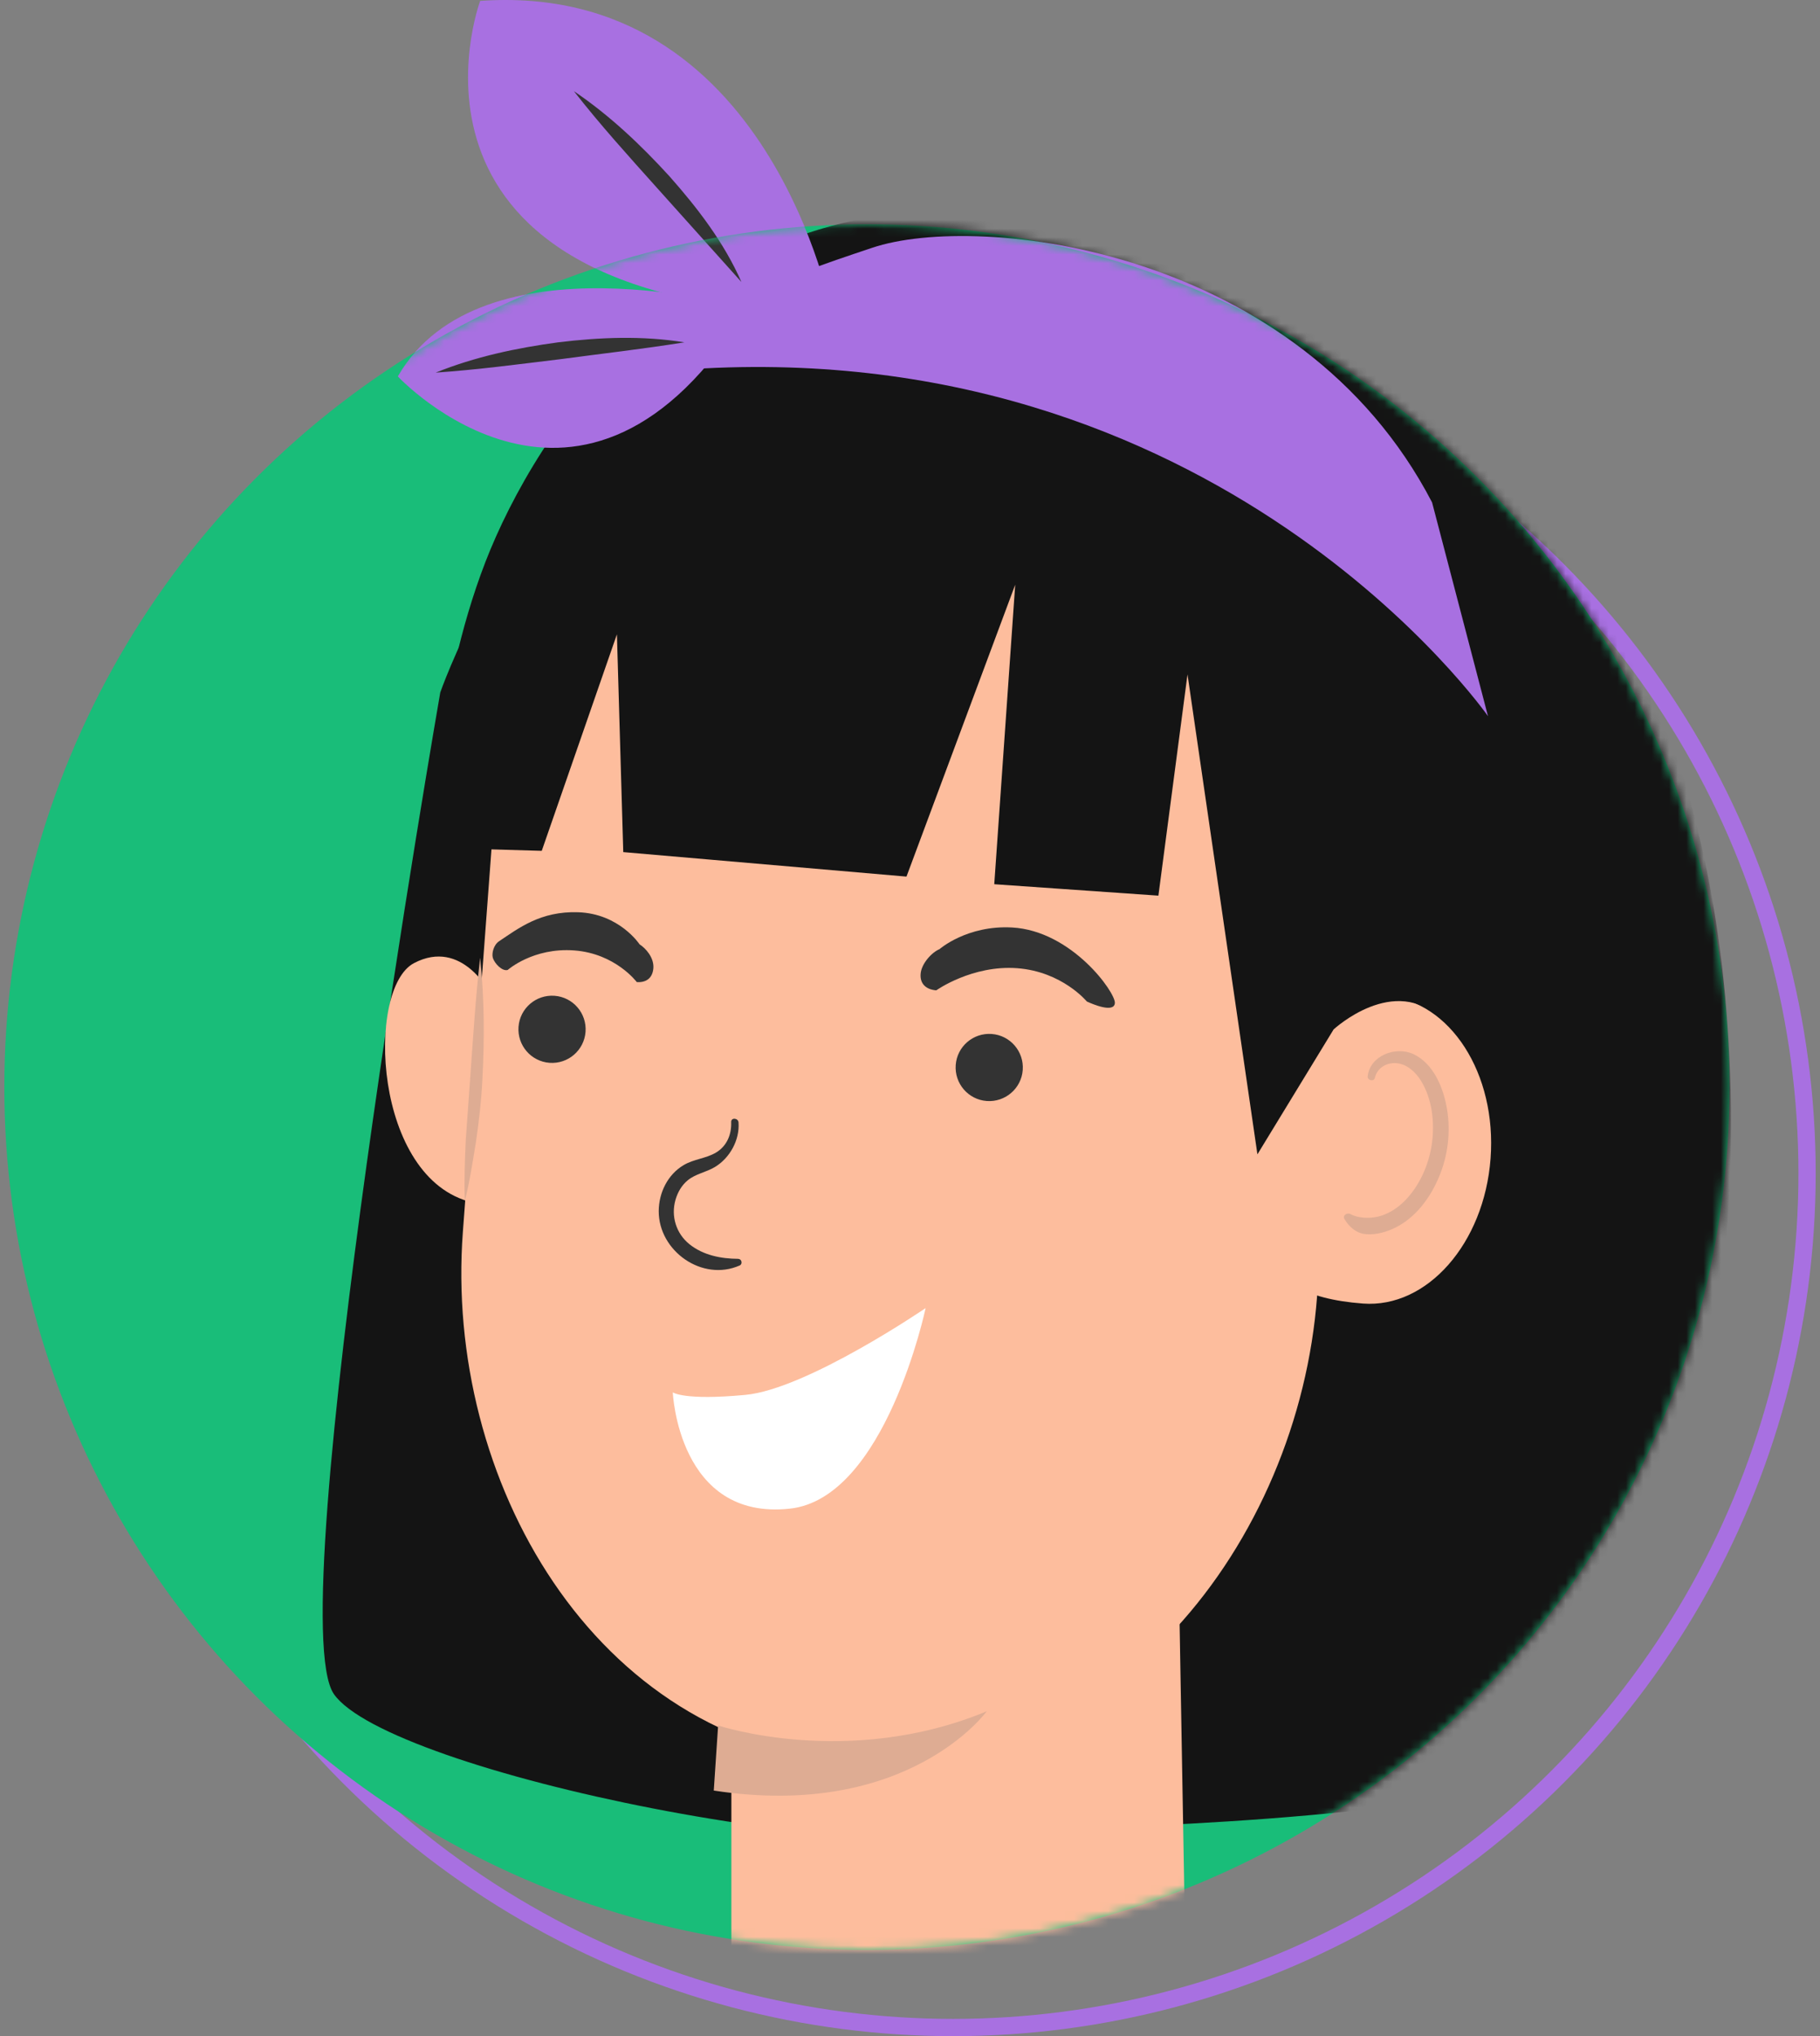 <?xml version="1.0" encoding="UTF-8"?>
<svg xmlns="http://www.w3.org/2000/svg" width="211" height="236" viewBox="0 0 211 236" fill="none">
  <rect x="0" y="0" width="211" height="236" fill="#808080" stroke="none"/>
  <circle cx="110.5" cy="136" r="99" stroke="#A870E1" stroke-width="2"></circle>
  <path d="M172.514 83.014C172.514 83.014 141.237 38.164 78.682 42.885C78.682 42.885 80.659 38.774 85.684 35.242C89.553 32.529 95.724 30.532 101.107 28.723C113.492 24.55 150.678 28.723 166.027 58.234L172.514 83.025V83.014Z" fill="#A870E1"></path>
  <path d="M96.471 36.44C96.471 36.44 89.29 -2.281 55.668 0.106C55.668 0.106 42.548 35.221 96.471 36.44Z" fill="#A870E1"></path>
  <path d="M86.672 35.736C86.672 35.736 55.7 26.915 46.122 43.631C46.122 43.631 67.664 66.74 86.672 35.736Z" fill="#A870E1"></path>
  <path d="M66.55 10.577C70.671 13.363 74.277 16.78 77.61 20.428C80.879 24.119 83.949 28.114 85.957 32.687L76.148 21.753C72.889 18.115 69.609 14.499 66.55 10.588V10.577Z" fill="#333333"></path>
  <circle cx="100.5" cy="126" r="100" fill="#19BD79"></circle>
  <mask id="mask0_540_982" style="mask-type:alpha" maskUnits="userSpaceOnUse" x="0" y="26" width="201" height="200">
    <circle cx="100.5" cy="126" r="100" fill="#FFB3B6"></circle>
  </mask>
  <g mask="url(#mask0_540_982)">
    <path d="M123.69 211.929C123.69 211.929 166.7 211.151 180.819 205.148C194.939 199.145 232.114 67.959 143.35 32.687C76.758 6.225 51.042 80.26 51.042 80.26C51.042 80.26 32.392 187.38 38.721 196.369C45.039 205.348 102.726 217.512 123.69 211.929Z" fill="#141414"></path>
    <path d="M135.875 135.918C135.875 138.882 137.872 251.691 137.872 251.691C137.872 251.691 125.404 313.341 109.139 313.341C80.48 313.341 75.917 261.647 77.62 242.103C78.02 237.571 84.79 232.136 84.79 232.136V179.327L135.875 135.918Z" fill="#FDBD9D"></path>
    <path d="M56.846 115.175C56.846 115.175 53.597 108.688 47.993 111.632C42.39 114.586 43.273 136.717 54.785 139.366C66.297 142.026 56.846 115.175 56.846 115.175Z" fill="#FDBD9D"></path>
    <path d="M98.857 204.275C128.957 206.525 150.562 178.759 152.696 150.226L156.081 104.966C158.216 76.422 137.778 51.621 110.432 49.582C83.087 47.532 59.18 69.01 57.045 97.554L53.66 142.814C51.526 171.358 68.757 202.026 98.857 204.286V204.275Z" fill="#FDBD9D"></path>
    <path d="M108.561 114.775C108.561 114.775 112.714 111.831 117.928 112.22C123.143 112.609 126.003 116.079 126.003 116.079C126.634 116.373 129.167 117.456 129.251 116.258C129.346 115.049 124.258 107.878 117.329 107.5C112.104 107.216 108.919 110.013 108.919 110.013C108.056 110.36 106.816 111.674 106.732 112.883C106.637 114.092 107.436 114.702 108.551 114.786L108.561 114.775Z" fill="#333333"></path>
    <path d="M73.825 113.829C73.825 113.829 71.354 110.517 66.581 110.16C61.808 109.802 58.864 112.42 58.864 112.42C58.255 112.62 57.329 111.695 57.13 110.99C57.003 110.538 57.193 109.55 57.855 109.098C60.126 107.584 62.67 105.587 67.023 105.734C71.806 105.891 74.151 109.455 74.151 109.455C74.876 109.918 75.833 111.001 75.749 112.21C75.654 113.419 74.855 113.903 73.825 113.829Z" fill="#333333"></path>
    <path d="M110.8 123.438C110.643 125.583 112.251 127.454 114.396 127.612C116.541 127.77 118.412 126.161 118.57 124.017C118.727 121.872 117.119 120 114.974 119.843C112.829 119.685 110.958 121.294 110.8 123.438Z" fill="#333333"></path>
    <path d="M60.115 119.012C59.958 121.157 61.566 123.028 63.711 123.186C65.856 123.344 67.727 121.735 67.885 119.59C68.043 117.446 66.434 115.574 64.289 115.417C62.145 115.259 60.273 116.867 60.115 119.012Z" fill="#333333"></path>
    <path d="M172.808 134.278C172.072 144.118 165.449 151.646 158.016 151.088C144.212 150.058 145.158 142.099 145.894 132.259C146.63 122.418 153.253 114.891 160.686 115.448C168.119 116.005 173.544 124.437 172.808 134.278Z" fill="#FDBD9D"></path>
    <g style="mix-blend-mode:multiply">
      <path d="M83.245 199.986C83.245 199.986 98.321 205.022 114.396 198.346C114.396 198.346 105.27 210.983 82.751 207.535L83.255 199.976L83.245 199.986Z" fill="#DEAC93"></path>
    </g>
    <g style="mix-blend-mode:multiply">
      <path d="M167.762 128.569C167.362 126.151 166.227 123.281 163.861 122.177C161.811 121.22 158.825 122.345 158.563 124.752C158.51 125.225 159.288 125.404 159.393 124.931C159.656 123.775 160.749 123.133 161.895 123.228C163.115 123.323 164.124 124.269 164.734 125.257C166.048 127.381 166.343 130.125 166.006 132.553C165.659 135.013 164.545 137.526 162.757 139.282C161.927 140.091 160.876 140.754 159.74 141.017C158.762 141.248 157.427 141.206 156.555 140.712C156.197 140.512 155.608 140.859 155.871 141.3C156.439 142.236 157.248 142.951 158.363 143.046C159.54 143.151 160.791 142.783 161.832 142.257C164.187 141.059 165.838 138.788 166.837 136.391C167.867 133.941 168.193 131.187 167.762 128.569Z" fill="#DEAC93"></path>
    </g>
    <path d="M77.999 161.381C77.999 161.381 78.629 176.278 91.582 174.859C102.663 173.65 107.31 151.614 107.31 151.614C107.31 151.614 93.548 161.013 86.409 161.675C79.271 162.348 77.999 161.381 77.999 161.381Z" fill="white"></path>
    <path d="M72.248 98.763L105.092 101.602L117.697 67.77L115.269 102.485L134.298 103.81L137.672 78.168L145.778 133.794L154.61 119.317C154.61 119.317 161.706 112.735 167.162 118.202C167.162 118.202 169.433 92.739 167.205 73.121C164.976 53.503 147.156 26.631 113.492 24.549C79.817 22.468 62.071 50.16 56.278 65.131C50.275 80.628 49.938 98.248 49.938 98.248L62.807 98.616L71.522 73.521L72.258 98.774L72.248 98.763Z" fill="#141414"></path>
    <path d="M85.6 145.905C83.592 145.895 81.531 145.495 79.933 144.213C78.388 142.972 77.767 140.964 78.314 139.061C78.567 138.188 79.029 137.379 79.734 136.801C80.638 136.054 81.878 135.865 82.877 135.266C84.612 134.225 85.768 132.133 85.621 130.104C85.589 129.568 84.748 129.494 84.769 130.051C84.822 131.491 84.275 132.827 83.014 133.584C81.857 134.277 80.438 134.341 79.271 135.034C77.41 136.128 76.38 138.241 76.369 140.365C76.348 145.001 81.416 148.597 85.758 146.673C86.115 146.515 85.999 145.916 85.6 145.916V145.905Z" fill="#333333"></path>
    <path d="M84.885 225.828C84.885 225.828 83.445 250.408 109.56 247.654C135.665 244.91 137.999 226.417 137.999 226.417L185.519 242.849L190.818 496.116L45.344 498.482C45.344 498.482 40.035 402.579 38.71 322.908C38.016 281.149 34.158 247.401 35.315 244.121C42.106 238.518 84.885 225.828 84.885 225.828Z" fill="#E63946"></path>
    <path d="M-5.12 263.602C-8.663 266.262 -33.737 280.151 -33.737 280.151L-70.187 216.24L-105.155 229.077C-105.155 229.077 -67.685 341.202 -46.438 342.095C-25.19 342.989 40.319 303.732 40.319 303.732L-5.12 263.602Z" fill="#FDBD9D"></path>
    <path d="M172.514 83.014C172.514 83.014 141.237 38.164 78.682 42.885C78.682 42.885 80.659 38.774 85.684 35.242C89.553 32.529 95.724 30.532 101.107 28.723C113.492 24.55 150.678 28.723 166.027 58.234L172.514 83.025V83.014Z" fill="#A870E1"></path>
    <path d="M96.471 36.44C96.471 36.44 89.29 -2.281 55.668 0.106C55.668 0.106 42.548 35.221 96.471 36.44Z" fill="#A870E1"></path>
    <path d="M86.672 35.736C86.672 35.736 55.7 26.915 46.122 43.631C46.122 43.631 67.664 66.74 86.672 35.736Z" fill="#A870E1"></path>
    <path d="M66.55 10.577C70.671 13.363 74.277 16.78 77.61 20.428C80.879 24.119 83.949 28.114 85.957 32.687L76.148 21.753C72.889 18.115 69.609 14.499 66.55 10.588V10.577Z" fill="#333333"></path>
    <path d="M50.506 43.19C55.069 41.35 59.873 40.33 64.71 39.678C69.546 39.09 74.487 38.89 79.344 39.678C74.498 40.456 69.735 40.992 64.951 41.634C60.168 42.212 55.395 42.853 50.496 43.19H50.506Z" fill="#333333"></path>
    <g style="mix-blend-mode:multiply">
      <path d="M55.668 111.043C56.163 115.753 56.173 120.484 55.921 125.204C55.805 127.57 55.532 129.925 55.195 132.248C54.817 134.582 54.459 136.916 53.892 139.219C53.797 136.843 53.892 134.488 53.997 132.133L54.501 125.11C54.838 120.431 55.122 115.742 55.658 111.043H55.668Z" fill="#DEAC93"></path>
    </g>
  </g>
</svg>
